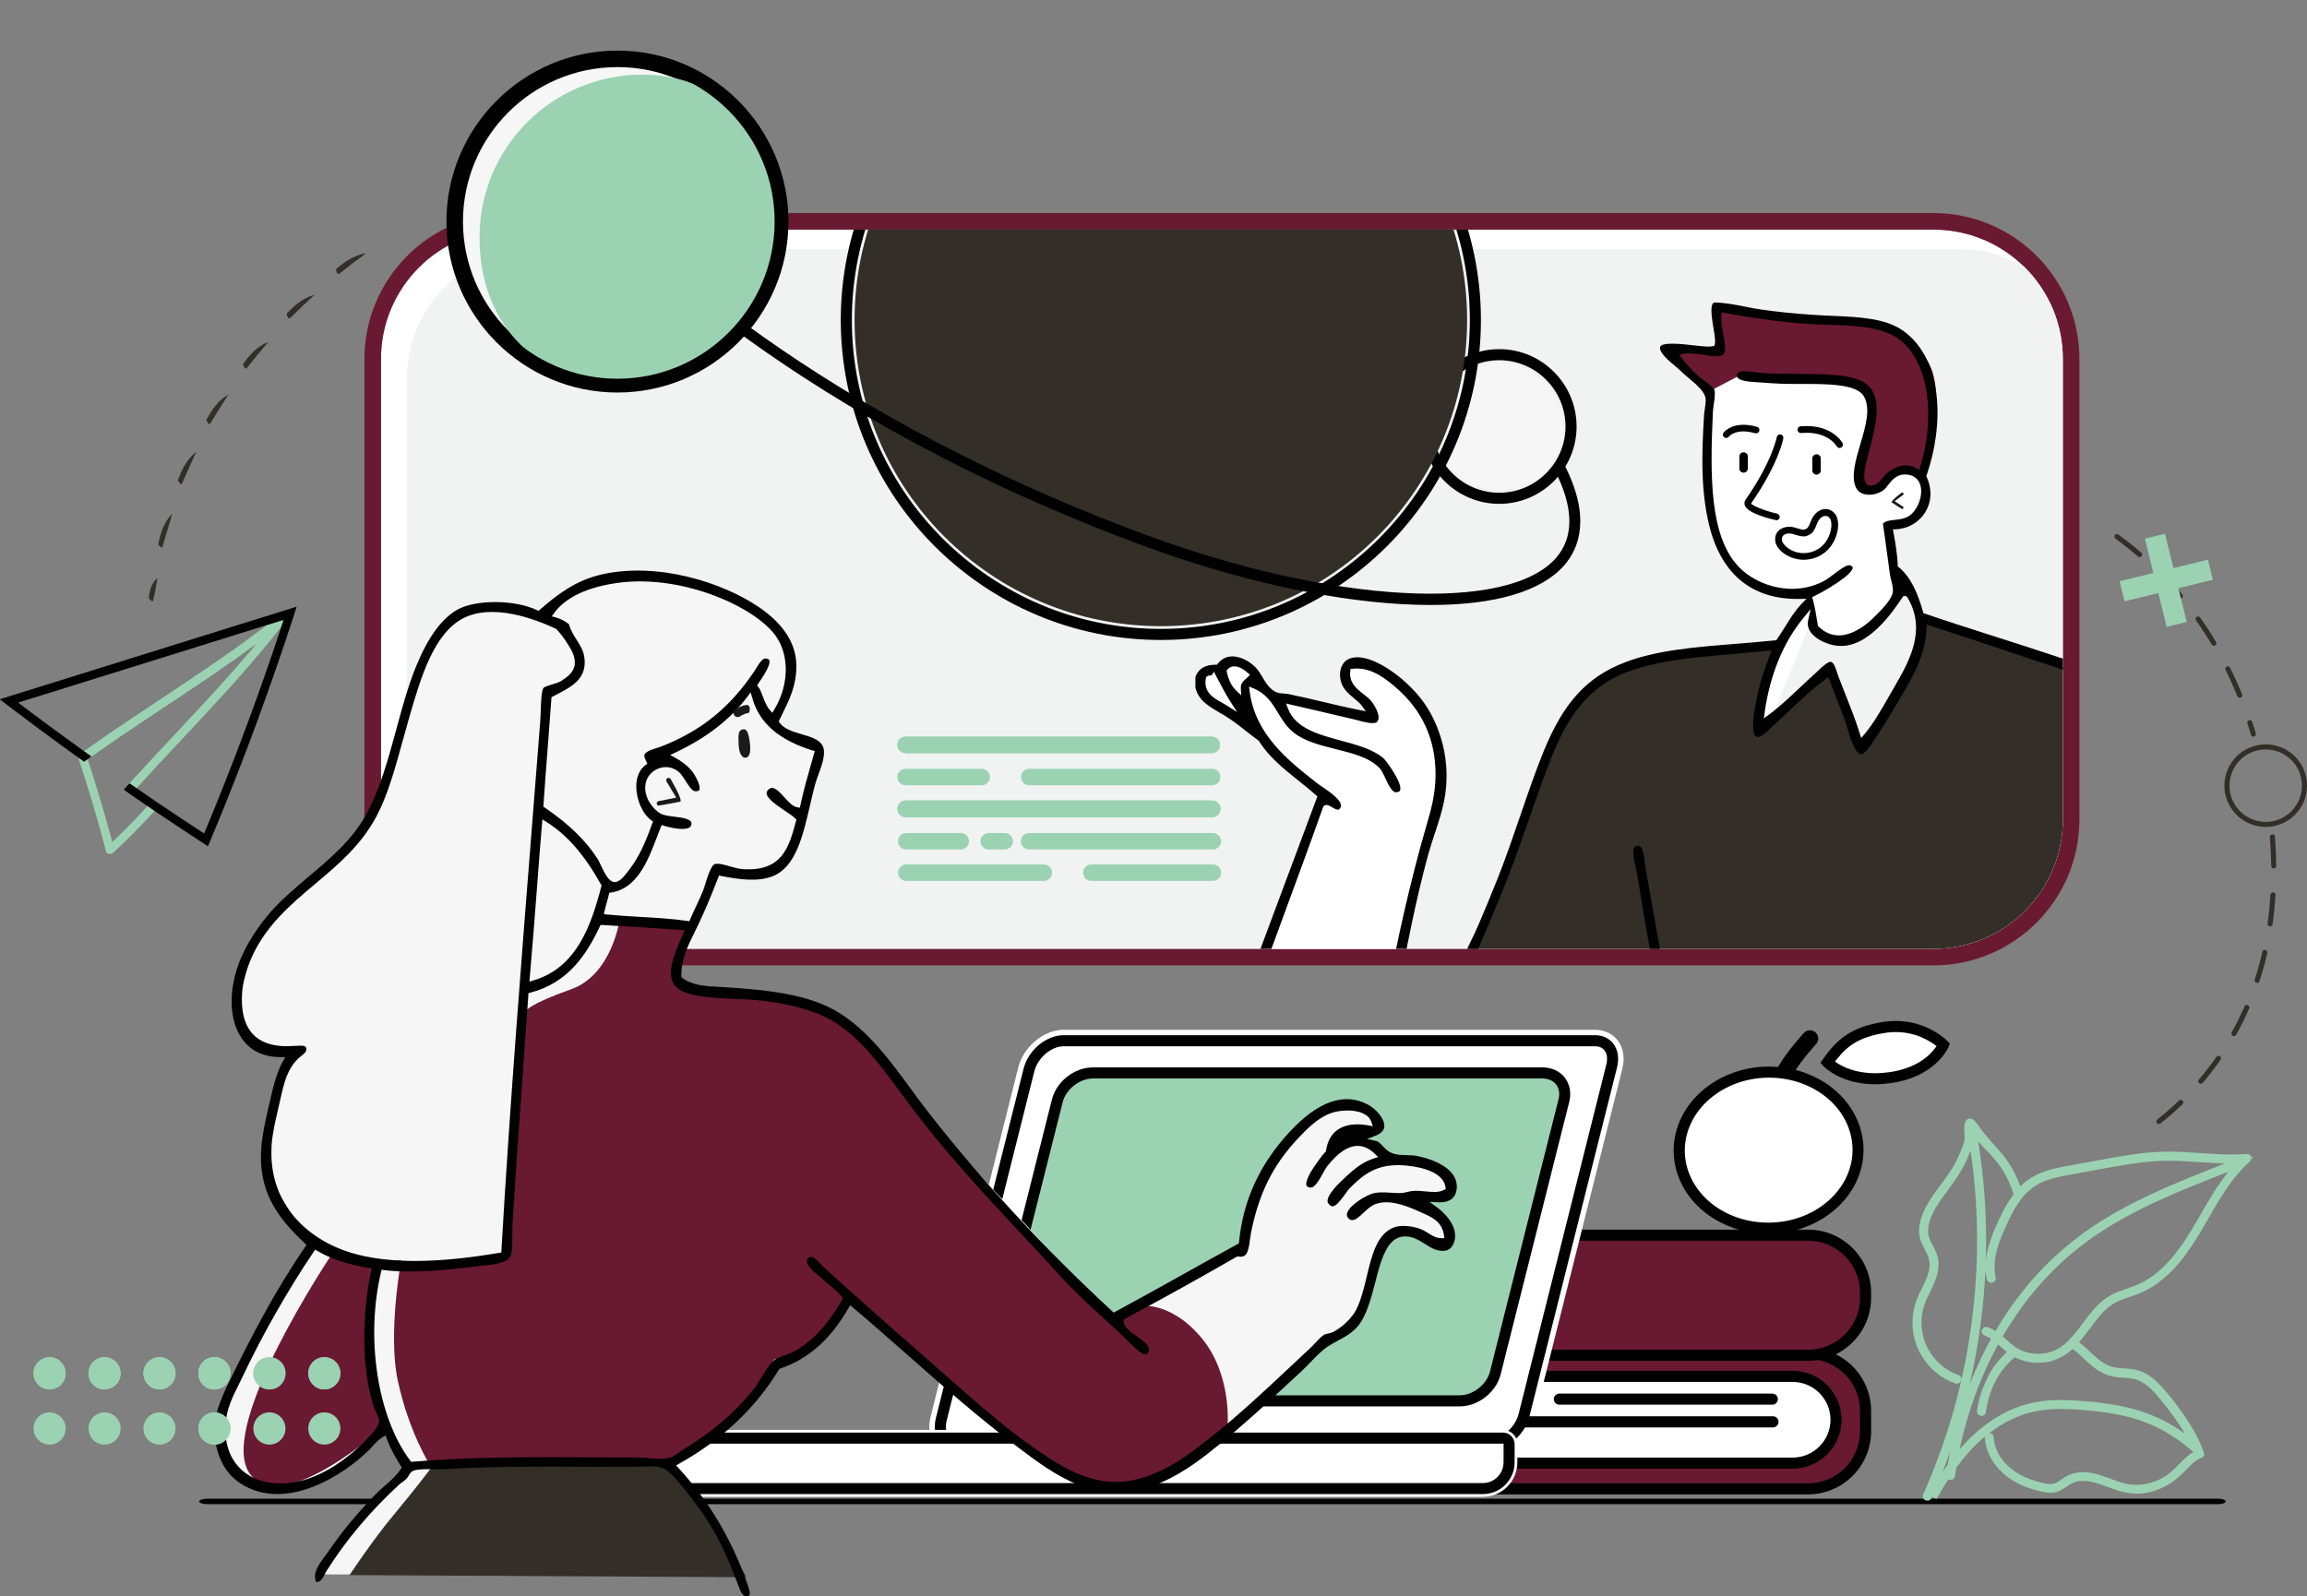<?xml version="1.0" encoding="UTF-8"?><svg id="Layer_2" xmlns="http://www.w3.org/2000/svg" xmlns:xlink="http://www.w3.org/1999/xlink" viewBox="0 0 422.51 292.44"><rect x="0" y="0" width="422.51" height="292.44" fill="#808080" stroke="none"/><defs><style>.cls-1,.cls-2,.cls-3,.cls-4,.cls-5,.cls-6,.cls-7{fill-rule:evenodd;}.cls-1,.cls-8{fill:#9bd3b2;}.cls-9,.cls-2{fill:#fff;}.cls-10,.cls-6{fill:#6a1933;}.cls-3{fill:#f1f2f2;}.cls-11{clip-path:url(#clippath-1);}.cls-4,.cls-12{fill:#010101;}.cls-5{fill:#f6f6f6;}.cls-13{clip-path:url(#clippath);}.cls-14{clip-rule:evenodd;fill:none;}.cls-15{fill:#1a1a1a;}.cls-16,.cls-7{fill:#332e27;}</style><clipPath id="clippath"><path class="cls-14" d="m93.48,42.06h260.61c13.09,0,23.71,10.62,23.71,23.71v84.34c0,13.09-10.61,23.71-23.71,23.71H93.48c-13.09,0-23.71-10.62-23.71-23.71v-84.34c0-13.09,10.61-23.71,23.71-23.71Z"/></clipPath><clipPath id="clippath-1"><path class="cls-14" d="m113.08,10.77c16.46,0,29.81,13.35,29.81,29.81s-13.35,29.81-29.81,29.81-29.81-13.35-29.81-29.81,13.35-29.81,29.81-29.81Z"/></clipPath></defs><g id="Colored"><g id="Team_Mission"><path class="cls-6" d="m263.81,247.94h67.32c5.82,0,10.54,4.72,10.54,10.54v3.74c0,5.82-4.72,10.54-10.54,10.54h-67.32c-5.82,0-10.54-4.72-10.54-10.54v-3.74c0-5.82,4.72-10.54,10.54-10.54Z"/><path class="cls-10" d="m331.13,273.25h-67.32c-6.08,0-11.04-4.95-11.04-11.04v-3.74c0-6.09,4.95-11.04,11.04-11.04h67.32c6.09,0,11.04,4.95,11.04,11.04v3.74c0,6.09-4.95,11.04-11.04,11.04Zm-67.32-24.82c-5.53,0-10.04,4.5-10.04,10.04v3.74c0,5.53,4.5,10.04,10.04,10.04h67.32c5.53,0,10.04-4.5,10.04-10.04v-3.74c0-5.54-4.5-10.04-10.04-10.04h-67.32Z"/><path class="cls-12" d="m331.13,246.92h-67.32c-6.37,0-11.55,5.18-11.55,11.55v3.74c0,6.37,5.18,11.55,11.55,11.55h67.32c6.37,0,11.55-5.18,11.55-11.55v-3.74c0-6.37-5.18-11.55-11.55-11.55Zm9.52,15.29c0,5.25-4.27,9.52-9.52,9.52h-67.32c-5.25,0-9.52-4.27-9.52-9.52v-3.74c0-5.25,4.27-9.52,9.52-9.52h67.32c5.25,0,9.52,4.27,9.52,9.52v3.74Z"/><path class="cls-2" d="m268.81,252.14h59.5c4.39,0,7.95,3.56,7.95,7.95s-3.56,7.95-7.95,7.95h-59.5c-4.39,0-7.95-3.56-7.95-7.95s3.56-7.95,7.95-7.95Z"/><path class="cls-9" d="m328.31,268.53h-59.5c-4.66,0-8.45-3.79-8.45-8.45s3.79-8.45,8.45-8.45h59.5c4.66,0,8.45,3.79,8.45,8.45s-3.79,8.45-8.45,8.45Zm-59.5-15.89c-4.11,0-7.45,3.34-7.45,7.45s3.34,7.45,7.45,7.45h59.5c4.11,0,7.45-3.34,7.45-7.45s-3.34-7.45-7.45-7.45h-59.5Z"/><path class="cls-12" d="m328.31,251.13h-59.5c-4.94,0-8.96,4.02-8.96,8.96s4.02,8.96,8.96,8.96h59.5c4.94,0,8.96-4.02,8.96-8.96s-4.02-8.96-8.96-8.96Zm0,15.89h-59.5c-3.82,0-6.93-3.11-6.93-6.93s3.11-6.93,6.93-6.93h59.5c3.82,0,6.93,3.11,6.93,6.93s-3.11,6.93-6.93,6.93Z"/><path class="cls-6" d="m281.97,226.27h49.15c5.82,0,10.54,4.72,10.54,10.54v.93c0,5.82-4.72,10.54-10.54,10.54h-49.15c-5.82,0-10.54-4.72-10.54-10.54v-.93c0-5.82,4.72-10.54,10.54-10.54Z"/><path class="cls-10" d="m331.13,248.77h-49.15c-6.09,0-11.04-4.95-11.04-11.04v-.93c0-6.09,4.95-11.04,11.04-11.04h49.15c6.09,0,11.04,4.95,11.04,11.04v.93c0,6.09-4.95,11.04-11.04,11.04Zm-49.15-22c-5.53,0-10.04,4.5-10.04,10.04v.93c0,5.53,4.5,10.04,10.04,10.04h49.15c5.53,0,10.04-4.5,10.04-10.04v-.93c0-5.53-4.5-10.04-10.04-10.04h-49.15Z"/><path class="cls-12" d="m331.13,225.26h-49.15c-6.37,0-11.55,5.18-11.55,11.55v.93c0,6.37,5.18,11.55,11.55,11.55h49.15c6.37,0,11.55-5.18,11.55-11.55v-.93c0-6.37-5.18-11.55-11.55-11.55Zm9.52,12.48c0,5.25-4.27,9.52-9.52,9.52h-49.15c-5.25,0-9.52-4.27-9.52-9.52v-.93c0-5.25,4.27-9.52,9.52-9.52h49.15c5.25,0,9.52,4.27,9.52,9.52v.93Z"/><path class="cls-2" d="m194.8,189.14h97.29c3.42,0,5.45,2.92,4.55,6.51l-16.06,64c-.9,3.6-4.41,6.51-7.82,6.51h-97.29c-3.42,0-5.45-2.92-4.55-6.51l16.06-64c.9-3.6,4.41-6.51,7.82-6.51Z"/><path class="cls-9" d="m272.75,266.67h-97.29c-1.71,0-3.19-.68-4.15-1.91-1.06-1.35-1.38-3.26-.88-5.22l16.06-64c.96-3.8,4.68-6.89,8.31-6.89h97.29c1.71,0,3.19.68,4.15,1.91,1.05,1.35,1.38,3.26.88,5.22l-16.06,64c-.96,3.8-4.68,6.89-8.31,6.89Zm-77.95-77.02c-3.2,0-6.49,2.75-7.34,6.14l-16.06,64c-.42,1.66-.16,3.25.7,4.36.77.99,1.96,1.53,3.36,1.53h97.29c3.2,0,6.49-2.75,7.34-6.14l16.06-64c.42-1.66.16-3.25-.7-4.36-.77-.99-1.96-1.53-3.36-1.53h-97.29Z"/><path class="cls-12" d="m272.75,265.67c3.2,0,6.49-2.75,7.34-6.14l16.06-64c.42-1.66.16-3.25-.7-4.36-.77-.99-1.96-1.53-3.36-1.53h-97.29c-3.2,0-6.49,2.75-7.34,6.14l-16.06,64c-.42,1.66-.16,3.25.7,4.36.77.99,1.96,1.53,3.36,1.53h97.29Zm-99.05-2.78c-.48-.61-.6-1.57-.33-2.62l16.06-64c.63-2.49,3.09-4.6,5.37-4.6h97.29c.97,0,1.5.41,1.76.75.48.61.6,1.57.33,2.62l-16.06,64c-.63,2.49-3.09,4.6-5.37,4.6h-97.29c-.98,0-1.5-.41-1.76-.75Z"/><path class="cls-2" d="m120.25,261.94h155.01c1.46,0,2.63,1.18,2.63,2.63v3.32c0,3.49-2.83,6.32-6.32,6.32H123.94c-3.49,0-6.32-2.83-6.32-6.32v-3.32c0-1.46,1.18-2.63,2.63-2.63Z"/><path class="cls-12" d="m275.26,262.44H120.25c-1.18,0-2.13.96-2.13,2.13v3.32c0,3.21,2.61,5.82,5.82,5.82h147.63c3.21,0,5.82-2.61,5.82-5.82v-3.32c0-1.18-.96-2.13-2.13-2.13Zm.1,5.46c0,2.09-1.7,3.79-3.79,3.79H123.94c-2.09,0-3.79-1.7-3.79-3.79v-3.43h155.22v3.43Z"/><path class="cls-1" d="m200.16,196.56h82.3c2.89,0,4.66,2.27,3.96,5.08l-12.56,49.91c-.71,2.81-3.62,5.08-6.51,5.08h-82.3c-2.89,0-4.66-2.27-3.95-5.08l12.56-49.91c.71-2.81,3.62-5.08,6.51-5.08Z"/><path class="cls-8" d="m267.34,257.13h-82.3c-1.56,0-2.88-.6-3.72-1.68-.84-1.08-1.1-2.51-.72-4.02l12.56-49.91c.76-3.01,3.9-5.46,7-5.46h82.3c1.55,0,2.88.6,3.72,1.68.85,1.08,1.1,2.51.72,4.02l-12.56,49.91c-.76,3.01-3.9,5.46-7,5.46Zm-67.18-60.07c-2.67,0-5.38,2.11-6.03,4.7l-12.56,49.91c-.3,1.21-.11,2.33.54,3.16.65.83,1.69,1.29,2.93,1.29h82.3c2.67,0,5.38-2.11,6.03-4.7l12.56-49.91c.3-1.21.11-2.33-.54-3.16-.65-.83-1.69-1.29-2.93-1.29h-82.3Z"/><path class="cls-12" d="m282.46,195.54h-82.3c-3.38,0-6.67,2.57-7.5,5.85l-12.56,49.91c-.41,1.64-.12,3.27.81,4.46.93,1.19,2.43,1.88,4.12,1.88h82.3c3.38,0,6.67-2.57,7.5-5.85l12.56-49.91c.42-1.64.12-3.27-.81-4.47-.93-1.19-2.43-1.88-4.13-1.88Zm2.97,5.85l-12.56,49.91c-.59,2.34-3.12,4.31-5.53,4.31h-82.3c-1.08,0-1.98-.39-2.52-1.1-.55-.71-.71-1.67-.45-2.72l12.56-49.91c.59-2.34,3.12-4.31,5.53-4.31h82.3c1.08,0,1.97.39,2.53,1.1.55.71.71,1.67.45,2.72Z"/><path class="cls-2" d="m334.69,194.61c2.12-2.94,4.27-5.46,10.36-6.4,6.74-1.04,10.87,3.2,10.87,3.2,0,0-2.07,4.94-9.85,6.01-7.78,1.08-11.38-2.81-11.38-2.81Z"/><path class="cls-9" d="m343.4,198.12c-6.06,0-8.94-3.02-9.08-3.17l-.28-.3.24-.33c2.19-3.05,4.51-5.65,10.69-6.6,6.92-1.06,11.13,3.16,11.31,3.34l.23.24-.13.31c-.09.21-2.27,5.21-10.24,6.31-.98.14-1.89.2-2.75.2Zm-8.04-3.57c.99.84,4.46,3.24,10.65,2.39,6.35-.88,8.71-4.34,9.3-5.4-.98-.85-4.7-3.66-10.18-2.82-5.57.86-7.72,3.04-9.77,5.83Z"/><path class="cls-12" d="m333.87,194.02l-.48.67.56.61c.12.14,3.17,3.33,9.47,3.33.9,0,1.84-.07,2.79-.2,8.25-1.14,10.55-6.4,10.65-6.63l.26-.62-.47-.48c-.18-.19-4.58-4.59-11.75-3.49-6.38.98-8.77,3.66-11.03,6.81Zm11.34-4.8c4.39-.68,7.55,1.04,9.05,2.12l.41.3-.3.41c-1,1.34-3.43,3.69-8.42,4.38-.9.12-1.74.18-2.52.18-3.49,0-5.76-1.09-6.91-1.83l-.46-.3.34-.43c1.92-2.43,4.06-4.09,8.82-4.82Z"/><path class="cls-2" d="m93.48,42.06h260.61c13.09,0,23.71,10.62,23.71,23.71v84.34c0,13.09-10.61,23.71-23.71,23.71H93.48c-13.09,0-23.71-10.62-23.71-23.71v-84.34c0-13.09,10.61-23.71,23.71-23.71Z"/><path class="cls-10" d="m354.09,42.06c13.09,0,23.71,10.62,23.71,23.71v84.34c0,13.09-10.61,23.71-23.71,23.71H93.48c-13.09,0-23.71-10.62-23.71-23.71v-84.34c0-13.09,10.61-23.71,23.71-23.71h260.61Zm0-3.03H93.48c-14.74,0-26.74,11.99-26.74,26.74v84.34c0,14.74,11.99,26.74,26.74,26.74h260.61c14.74,0,26.74-11.99,26.74-26.74v-84.34c0-14.74-11.99-26.74-26.74-26.74h0Z"/><path class="cls-12" d="m324.33,204.95c-.11,0-.22-.01-.33-.04-.82-.18-1.33-.99-1.15-1.81.04-.2,1.12-4.95,3-8.01,1.83-2.98,4.43-5.75,4.53-5.87.57-.61,1.53-.64,2.14-.07.61.57.64,1.53.07,2.14-.02.03-2.49,2.67-4.16,5.39-1.62,2.64-2.62,7.04-2.63,7.08-.16.71-.78,1.19-1.48,1.19Z"/><path class="cls-2" d="m323.99,196.4c9.04,0,16.34,6.4,16.29,14.29-.05,7.89-7.41,14.29-16.46,14.29s-16.34-6.4-16.29-14.29c.05-7.89,7.41-14.29,16.46-14.29Z"/><path class="cls-9" d="m323.83,225.49c-4.86,0-9.48-1.84-12.67-5.05-2.68-2.7-4.15-6.16-4.12-9.75.05-8.16,7.65-14.79,16.96-14.79,4.86,0,9.48,1.84,12.67,5.05,2.68,2.7,4.15,6.16,4.12,9.75-.05,8.16-7.65,14.79-16.96,14.79Zm.16-28.59c-8.75,0-15.91,6.19-15.96,13.8-.02,3.32,1.34,6.53,3.83,9.04,3,3.02,7.36,4.75,11.96,4.75,8.75,0,15.91-6.19,15.96-13.8.02-3.32-1.34-6.53-3.83-9.04-3-3.02-7.36-4.75-11.96-4.75Z"/><path class="cls-12" d="m323.99,195.39c-9.58,0-17.42,6.87-17.47,15.3-.02,3.73,1.5,7.32,4.27,10.12,3.28,3.3,8.03,5.2,13.03,5.2,9.58,0,17.42-6.86,17.47-15.3.02-3.73-1.5-7.32-4.28-10.12-3.28-3.3-8.03-5.2-13.03-5.2Zm-.16,28.59c-4.46,0-8.69-1.68-11.59-4.6-2.39-2.41-3.7-5.49-3.68-8.67.04-7.33,6.97-13.29,15.44-13.29,4.46,0,8.69,1.68,11.59,4.6,2.4,2.41,3.7,5.49,3.69,8.68-.04,7.33-6.97,13.28-15.44,13.28Z"/><rect class="cls-9" x="278.92" y="259.97" width="45.8" height="1"/><path class="cls-12" d="m324.72,259.46h-45.8c-.56,0-1.01.46-1.01,1.01s.46,1.02,1.01,1.02h45.8c.56,0,1.01-.46,1.01-1.02s-.46-1.01-1.01-1.01Z"/><rect class="cls-9" x="285.57" y="255.81" width="39.01" height="1"/><path class="cls-12" d="m324.59,255.3h-39.01c-.56,0-1.01.46-1.01,1.01s.46,1.02,1.01,1.02h39.01c.56,0,1.01-.46,1.01-1.02s-.46-1.01-1.01-1.01Z"/><path class="cls-12" d="m406.13,275.55H37.99c-.84,0-1.51-.22-1.51-.5s.68-.5,1.51-.5h368.14c.84,0,1.51.22,1.51.5s-.68.5-1.51.5Z"/><g class="cls-13"><path class="cls-3" d="m98.22,45.64h260.61c13.09,0,23.71,10.62,23.71,23.71v84.34c0,13.09-10.61,23.71-23.71,23.71H98.22c-13.09,0-23.71-10.62-23.71-23.71v-84.34c0-13.09,10.61-23.71,23.71-23.71Z"/><path class="cls-2" d="m232.1,173.81l9.47-27.63s-3.15-3.56-5.63-5.76c-2.48-2.19-4.48-4.09-4.48-4.09l-8.44-6.52s-4.01-2.89-3.2-5.24c.82-2.36,2.56-1.28,2.56-1.28,0,0,2.09-4.04,4.6-2.56,2.51,1.48,3.58,3.45,3.58,3.45l3.47,4.07c.21-.04,16.95,3.86,17.12,2.97.17-.91-7.11-5.36-4.22-10.23,2.07-3.48,14.18,9.25,14.97,11.26.78,2,2.74,6.57,1.66,12.41-1.07,5.84-6.52,29.17-6.52,29.17h13.43l42.85-45.54,5.24-1.54,12.15-16.37v-1.79s-9.56,1.49-14.07-4.86c-4.51-6.36-3.71-34.41-3.71-34.41l15.22-4.73,19.44,5.37,3.97,15.86,1.41,4.22s1.02,1.97-1.15,3.71c-2.17,1.74-5.88,2.81-5.88,2.81l2.56,9.98s-3.07,10.61-7.93,10.62c-4.87,0-8.95-3.2-8.95-3.2l-7.55,18.55-22.9,15.61-31.08,25.71h-37.99Z"/><path class="cls-6" d="m340.58,88.23c1.05,1.67,1.92,3.14,2.94,1.92,1.03-1.22,2.74-4.05,4.61-4.09,1.87-.05,2.94,1.28,2.94,1.28,0,0,6.81-15.06,1.41-22-5.4-6.94-13.45-5.65-19.44-6.4-5.99-.74-18.29-2.94-18.29-2.94l.26,7.29-9.98,1.28,7.68,7.29,5.88-3.07s7.25.97,13.3,1.02c6.05.05,10.38-.51,10.75,2.3.37,2.81-3.1,14.45-2.05,16.12Z"/><path class="cls-7" d="m268.43,174.32s9.79-19.46,13.94-33c4.16-13.54,12.95-20.31,19.44-21.11,6.5-.8,24.43-2.69,24.43-2.69,0,0-2.15,2.25-2.94,7.42-.79,5.17-2.61,10.21-1.02,8.95,1.59-1.26,13.43-11.26,13.43-11.26,0,0,4.05,12.66,5.24,13.18,1.2.52,6.24-7.54,7.8-11,1.57-3.46,3.45-11.64,3.45-11.64l27.12,9.59.13,30.44s-2.8,13.23-10.62,17.14c-7.82,3.91-14.97,4.86-14.97,4.86l-85.45-.9Z"/><path class="cls-4" d="m321.78,135.01c.79.12,2.02-1.13,2.68-1.79.18-.18.34-.34.47-.46,1.02-.91,2.01-1.85,3-2.78,2.2-2.07,4.28-4.03,6.4-5.55l.53-.38.23.62c.43,1.16.86,2.28,1.31,3.42.47,1.21.96,2.45,1.46,3.82.12.33.26.8.42,1.33.47,1.59,1.46,4.9,2.55,4.93,0,0,0,0,.01,0,.83,0,2.37-2.5,2.96-3.45.17-.28.31-.51.43-.68,1.05-1.58,1.89-2.98,2.69-4.34l.98-1.65c2.4-4.02,4.67-7.81,4.94-12.98l.03-.65.62.2c4.31,1.37,8.82,2.89,13.19,4.36,4.74,1.6,9.65,3.25,14.33,4.73l.34.11c.93.3,2.66.87,3.01.15.1-.2.1-.38.02-.56-.51-1.12-3.77-1.99-5.52-2.46-.54-.15-1.01-.27-1.32-.38-3.92-1.32-8.02-2.63-12-3.9-4.61-1.48-8.96-2.87-13.03-4.26l-.25-.08-.07-.25c-.84-2.92-2.02-6.17-4.45-8.18l-.17-.14v-.22c-.11-2.02-.4-3.86-.79-5.99l-.11-.56.57-.03c2.22-.1,4.23-1.27,5.36-3.13,1.17-1.91,1.26-4.26.27-6.43l-.08-.18.07-.19c3.13-9.01,3.13-21.12-4.3-26.43-3.24-2.31-7.98-2.52-12.99-2.74-1.24-.05-2.49-.11-3.74-.2-3.46-.24-6.36-.54-9.12-.93-1.01-.14-2.07-.35-3.09-.55-1.85-.37-3.77-.74-5.54-.76h0c-.21,0-.3.07-.36.14-.56.65-.16,3.04.1,4.62.24,1.46.38,2.38.22,2.91l-.08.29-.29.06c-.69.14-1.93,0-3.5-.18-2.06-.23-5.89-.67-6.13.33-.24.99,1.69,2.59,2.83,3.54.4.34.76.63.98.86.39.39.89.82,1.43,1.27,1.39,1.18,2.82,2.4,3.06,3.59.12.59,0,1.29-.11,2.03-.06.38-.12.77-.14,1.13-.44,7.17-.7,14.73,1.3,21.56,1.66,5.65,5.84,12.36,16.24,12.15l1.22-.02-.85.87c-1.19,1.22-2.15,2.75-3.07,4.24-.47.76-.96,1.54-1.49,2.29l-.13.19-.23.02c-2.54.26-5,.46-7.38.65-7.67.62-14.29,1.16-20.15,3.4-6.91,2.64-11.22,7.37-14.86,16.32-1.52,3.72-2.91,7.81-4.27,11.77-1.32,3.85-2.68,7.83-4.16,11.54-2.73,6.81-5,12.09-7.12,16.62-.06.13-.18.34-.32.59-.47.83-1.57,2.79-1.19,3.53.03.06.13.25.59.31.86.09,1.66-1.74,2.23-3.09.14-.34.28-.67.42-.97,1.96-4.25,4.15-9.41,6.71-15.78,1.64-4.08,3.1-8.29,4.52-12.36,1.12-3.23,2.29-6.56,3.51-9.76,2.63-6.87,6.12-13.65,13.84-16.75,5.65-2.27,11.95-2.82,19.26-3.46,2.24-.2,4.55-.4,6.95-.66l.81-.09-.42,1.12c-.82,2.19-1.66,4.45-2.21,7.2l-.09.42c-.29,1.4-1.18,5.67-.33,6.9.11.15.23.23.39.25Zm-3.33-31.16c-5.34-5.55-5.29-16.55-4.75-28.29.02-.46.09-.98.17-1.53.14-.97.29-2.07.11-2.64-.11-.35-1.43-1.34-2.06-1.81-.47-.35-.87-.65-1.1-.88-1.08-1.03-1.93-1.91-2.82-3.09l-.48-.63.77-.16c1.06-.22,2.37-.02,3.64.18,1.61.25,3.27.52,3.83-.25.39-.53.1-2.09-.15-3.46-.23-1.25-.47-2.55-.34-3.55l.07-.52.52.1c6.55,1.2,12.19,1.91,16.79,2.1.73.03,1.46.05,2.19.08,5.16.16,10.5.33,13.66,3.21,5.31,4.85,5.61,15.13,3.17,22.78l-.19.6-.54-.32c-1.91-1.14-4.08-.23-5.47,1-.23.2-.44.47-.67.76-.6.75-1.42,1.78-2.73,1.31l-.17-.06-.09-.15c-.64-1.05-.36-2.31-.14-3.32l.07-.34c.16-.79.4-1.68.65-2.62,1.17-4.45,2.63-9.98-.95-12.26-2.44-1.55-7.53-1.58-12.46-1.6-2.24-.01-4.36-.02-6.28-.17-.38-.03-.79-.08-1.22-.14-1.18-.15-2.65-.34-3.17.1-.08.07-.19.19-.21.48-.05,1.06,2.27,1.19,3.8,1.27.27.01.52.03.74.05,2.56.2,4.06.26,6.41.26h.89c4.47-.01,10.04-.03,11.39,2.22,1.32,2.2.35,5.52-.6,8.73-.88,2.97-1.78,6.05-.83,8.03.38.78,1.06,1.1,1.57,1.22,1.1.27,2.5-.03,3.48-.75.27-.2.54-.54.82-.91.67-.86,1.51-1.93,3.02-1.96.02,0,.05,0,.07,0,1.51,0,2.56.77,2.88,2.13.48,2.02-.73,4.82-2.46,5.67-.72.35-1.52.44-2.29.52-.92.1-1.73.19-2.15.72.26,1.62.47,3.29.71,5.04.18,1.4.37,2.82.58,4.25.05.37.15.76.25,1.14.18.74.35,1.43.28,2.02-.16,1.32-1.78,3.05-3.5,4.71l-.2.19c-.93.91-3.46,3.09-6.2,3.09-1.24,0-2.52-.44-3.72-1.64l-.11-.11-.1-.65c-.23-1.43-.46-2.9-.83-4.19l-.12-.4.37-.19c1.95-.97,3.83-2.12,5.32-3.24,1.36-1.03,1.79-1.73,1.74-2.03-.03-.19-.35-.33-.54-.39-.55-.19-2.21,1.08-3.1,1.76-.54.41-1.01.77-1.37.97-5.7,3.2-12.44,1.12-15.88-2.46Zm4.74,26.58c1.01-6.92,3.39-12.71,7.09-17.23l1.32-1.62-.45,2.04c-.17.78-.01,1.52.47,2.2,1.01,1.42,3.18,2.28,4.76,2.47,5.69.69,10.3-6.26,12.04-8.87l.11-.17.42-.09.27.14c.14.11.2.25.23.35,3.42,5.96.11,11.67-2.55,16.27l-.95,1.65c-1.48,2.58-2.87,5.02-4.5,6.94l-.59.69-.27-.87c-.75-2.4-1.64-4.65-2.58-7.03-.45-1.12-.9-2.27-1.36-3.48-.07-.19-.15-.42-.22-.66-.27-.84-.6-1.88-1.19-1.92,0,0-.01,0-.02,0-.55,0-1.86,1.25-2.36,1.73-.16.15-.3.29-.41.39-.94.84-1.9,1.74-2.85,2.64-1.86,1.76-3.79,3.57-5.61,4.9l-.96.7.17-1.17Z"/><path class="cls-4" d="m255.89,182.82c1.76-9.45,3.4-17.95,5.67-26.25.38-1.37.82-2.71,1.25-4.01.65-1.96,1.26-3.81,1.64-5.71,1.88-9.34-2.29-16.18-3.61-18.05-1.38-1.96-3.46-4.04-5.55-5.55-3.17-2.29-5.96-3.24-7.87-2.69-.69.2-1.24.65-1.59,1.29-.48.88-.54,2.06-.18,3.22.38,1.24,1.45,2.12,2.4,2.91.53.44,1.03.86,1.35,1.29l.74,1.03-1.25-.25c-2.38-.47-4.53-.98-6.61-1.48-1.98-.47-4.04-.96-6.3-1.42-.26-.05-.54-.07-.82-.09-.42-.03-.85-.07-1.21-.18-1.32-.44-2.11-1.77-2.81-2.94-.29-.49-.57-.95-.85-1.3-.94-1.15-2.77-2.39-4.58-2.39h-.03c-1.06,0-1.96.45-2.65,1.33l-.15.19h-.24c-1.94,0-3.15.73-3.71,2.22v1.96c.52,2.32,2.42,3.42,4.42,4.59.6.35,1.22.71,1.81,1.11,1.08.73,2.04,1.48,2.96,2.21.79.62,1.53,1.21,2.31,1.75l.14.15c1.84,2.93,4.57,5.11,7.21,7.22,1.08.86,2.19,1.75,3.24,2.68l.25.23-.12.32c-2.66,7.11-5.37,14.38-8.09,21.68-2.08,5.59-4.18,11.2-6.26,16.78l-.16.4c-.33.83-1.21,3.02-.74,3.8.06.1.17.23.49.27,1.03.13,1.71-2.04,2.11-3.34.1-.31.18-.59.26-.81,1.83-5.04,3.7-10.12,5.57-15.2,2.66-7.22,5.41-14.68,7.99-21.94l.04-.12.09-.08c.44-.4,1-.07,1.49.22.38.23.9.53,1.2.44.13-.04.25-.17.37-.39.57-1.14-2.09-2.94-3.38-3.8-.35-.23-.64-.43-.83-.58-5.35-4.19-11.42-8.93-12.44-16.92l-.11-.85.79.32c2.39.97,3.48,2.77,4.53,4.51.76,1.26,1.54,2.56,2.84,3.59,2.04,1.62,4.94,2.35,7.75,3.05,3.14.78,6.11,1.53,7.97,3.44.42.43.76,1.17,1.12,1.96.52,1.13,1.2,2.53,1.92,2.5.63-.03.72-.27.75-.36.49-1.32-2.55-5.42-3.04-5.87-1.92-1.65-4.91-2.46-7.8-3.24-4.11-1.11-8.36-2.25-9.72-5.92l-.32-.87.9.21c3.42.78,7.79,1.8,11.86,2.77.18.04.4.1.62.16.97.26,2.76.73,3.25.24.91-.91-.42-2.97-.84-3.58-.4-.57-1-1.04-1.63-1.53-1.25-.98-2.67-2.09-2.41-4.21l.05-.39.39-.04c3.2-.35,5.75,1.57,7.89,3.41,4.83,4.14,7.29,9.5,7.29,15.92,0,3.68-.84,6.57-1.73,9.62-2.72,9.31-5.47,21.3-7.36,32.08-.19,1.09-.44,2.52-.04,3.02.07.08.19.19.5.21.98.07,1.27-1.93,1.47-3.24.04-.25.08-.49.12-.7Zm-31.25-53.61c-.27-.17-.57-.33-.87-.5-1.53-.84-3.43-1.9-2.91-4.5l.04-.2.17-.11c.21-.14.46-.17.67-.18.05,0,.12,0,.17-.02l.41-.64.83,1.58c.68,1.3,1.39,2.65,2.18,3.88l1.23,1.92-1.92-1.23Zm3.91-5.2c-.12.12-.25.23-.37.34-.54.48-.98.87-.93,1.78l.07,1.25-.91-.86c-.83-.78-1.39-1.9-1.73-3.42l-.05-.24.15-.19c.29-.36.69-.56,1.13-.6,1.07-.09,2.18.81,2.62,1.2l.4.36-.38.37Z"/><path class="cls-4" d="m306.84,193.59c.7-1.01-.13-5-.58-7.14-.13-.62-.25-1.17-.32-1.61-1.55-8.85-2.97-16.88-4.48-25.28-.08-.47-.15-.97-.21-1.46-.16-1.26-.34-2.68-.88-3.06-.07-.05-.17-.1-.34-.1-.06,0-.14,0-.22.02-.31.06-.43.21-.5.31-.4.62-.08,2.08.21,3.37.11.49.22.97.29,1.41,1.62,9.92,3.42,19.98,5.27,30.28.06.35.11.7.16,1.04.13.96.27,1.95.69,2.27.06.04.24.17.68.1.07-.01.14-.04.22-.16Z"/><path d="m330.34,102.55c-2.67,0-4.95-1.77-5.2-3.35-.11-.72.05-1.35.47-1.85.68-.79,2.01-1.07,3.26-.66.73.24,1.19.35,1.45.35.14,0,.21-.03.39-.12.32-.15.46-.22.99-1.57.49-1.25,1.54-2.1,2.62-2.1.64,0,1.22.28,1.69.81.6.68.79,1.91.5,3.29-.42,2.05-1.71,3.75-3.44,4.57-.88.41-1.8.63-2.74.63Zm-2.66-4.83c-.49,0-.9.16-1.14.43-.18.22-.25.5-.19.86.13.82,1.74,2.32,3.98,2.32.75,0,1.5-.17,2.21-.51,1.39-.66,2.42-2.04,2.76-3.71.23-1.1.05-1.93-.22-2.22-.71-.81-1.8-.23-2.25.92-.61,1.57-.91,1.9-1.61,2.23-.55.26-.99.4-2.75-.18-.27-.09-.54-.13-.81-.13Z"/><path d="m325.34,95.31c-1.66-.37-5.25-1.33-5.78-2.7-.14-.36-.09-.75.14-1.08,4.83-6.93,5.7-11.41,5.7-11.45.06-.33.36-.55.71-.49.33.06.55.38.49.71-.03.19-.9,4.75-5.9,11.93.17.4,2.44,1.33,4.77,1.87.33.08.54.4.46.74-.07.28-.32.48-.6.48Z"/><path d="m316.14,80.24c-.13,0-.26-.04-.37-.13-.27-.2-.32-.58-.12-.85.07-.09,1.79-2.3,6.13-1.07.33.09.52.43.42.76-.09.32-.43.5-.76.42-3.49-1.01-4.77.56-4.82.63-.12.15-.3.23-.49.23Z"/><path d="m336.91,82.07c-.22,0-.42-.12-.54-.32-.07-.11-1.69-2.86-6.5-2.42-.36,0-.64-.22-.67-.56-.03-.34.22-.64.56-.67,5.64-.51,7.59,2.91,7.68,3.05.16.3.06.67-.24.84-.09.05-.2.08-.3.08Z"/><path d="m332.67,86.95c.45,0,.79-.34.79-.76v-2.21c0-.42-.34-.76-.76-.76-.45,0-.79.34-.79.76v2.21c0,.42.34.76.76.76Z"/><path d="m319.31,86.59c.45,0,.79-.34.79-.76v-2.21c0-.42-.34-.76-.76-.76-.45,0-.79.34-.79.76v2.21c0,.42.34.76.76.76Z"/><path class="cls-5" d="m274.57,66.48c6.43,0,11.64,5.21,11.64,11.64s-5.21,11.64-11.64,11.64-11.64-5.21-11.64-11.64,5.21-11.64,11.64-11.64Z"/><path class="cls-12" d="m274.57,63.96c-7.81,0-14.17,6.36-14.17,14.17s6.36,14.17,14.17,14.17,14.17-6.36,14.17-14.17-6.36-14.17-14.17-14.17Zm0,26.31c-6.69,0-12.14-5.45-12.14-12.14s5.45-12.14,12.14-12.14,12.14,5.45,12.14,12.14-5.45,12.14-12.14,12.14Z"/><path class="cls-7" d="m212.6,2.53c30.98,0,56.09,25.11,56.09,56.09s-25.11,56.09-56.09,56.09-56.09-25.11-56.09-56.09S181.62,2.53,212.6,2.53Z"/><path class="cls-12" d="m212.6,0c-32.32,0-58.62,26.3-58.62,58.62s26.3,58.62,58.62,58.62,58.62-26.3,58.62-58.62S244.92,0,212.6,0Zm0,115.21c-31.21,0-56.59-25.39-56.59-56.59S181.39,2.03,212.6,2.03s56.59,25.39,56.59,56.59-25.39,56.59-56.59,56.59Z"/><path class="cls-12" d="m209.62,100.06c16.43,6.05,33.14,9.82,47.04,10.61,1.82.1,3.62.16,5.34.16,11.8,0,20.25-2.49,24.43-7.21,2.75-3.11,5.01-8.83.1-18.42-.12-.24-.33-.42-.59-.5-.26-.08-.53-.06-.77.06-.24.12-.42.33-.5.59s-.06.53.06.77c3.52,6.88,3.58,12.31.19,16.15-8.89,10.03-40.96,8.26-74.58-4.11-66.56-24.5-97.44-58.9-98.72-60.35-.2-.23-.48-.34-.76-.34h0c.51.88.51.9.51,1.01v.23l-.92.82c3.72,4.07,35.1,36.94,99.21,60.54Z"/></g><path class="cls-5" d="m113.08,10.77c16.46,0,29.81,13.35,29.81,29.81s-13.35,29.81-29.81,29.81-29.81-13.35-29.81-29.81,13.35-29.81,29.81-29.81Z"/><path class="cls-12" d="m113.08,71.91c-17.27,0-31.32-14.05-31.32-31.32s14.05-31.32,31.32-31.32,31.32,14.05,31.32,31.32-14.05,31.32-31.32,31.32Zm0-59.62c-15.6,0-28.29,12.69-28.29,28.29s12.69,28.29,28.29,28.29,28.29-12.69,28.29-28.29-12.69-28.29-28.29-28.29Z"/><g class="cls-11"><path class="cls-1" d="m117.62,13.66c16.46,0,25.81,13.94,25.07,26.48-.27,4.55,2.49,12.01.2,16.59-4.48,8.92-16.69,13.86-27.57,13.86-16.46,0-27.5-10.66-27.5-27.12s13.34-29.8,29.8-29.8Z"/></g><path class="cls-12" d="m113.08,9.76c-17,0-30.82,13.83-30.82,30.82s13.83,30.82,30.82,30.82,30.82-13.83,30.82-30.82-13.83-30.82-30.82-30.82Zm0,59.62c-15.88,0-28.79-12.92-28.79-28.79s12.92-28.79,28.79-28.79,28.79,12.92,28.79,28.79-12.92,28.79-28.79,28.79Z"/><path class="cls-8" d="m221.92,137.97h-56.07c-.84,0-1.51-.68-1.51-1.51s.68-1.51,1.51-1.51h56.07c.84,0,1.51.68,1.51,1.51s-.68,1.51-1.51,1.51Z"/><path class="cls-8" d="m179.79,143.86h-13.94c-.84,0-1.51-.68-1.51-1.51s.68-1.51,1.51-1.51h13.94c.84,0,1.51.68,1.51,1.51s-.68,1.51-1.51,1.51Z"/><path class="cls-8" d="m222,149.69h-56.11c-.84,0-1.51-.68-1.51-1.51s.68-1.51,1.51-1.51h56.11c.84,0,1.51.68,1.51,1.51s-.68,1.51-1.51,1.51Z"/><path class="cls-8" d="m222.12,155.62h-33.64c-.84,0-1.51-.68-1.51-1.51s.68-1.51,1.51-1.51h33.64c.84,0,1.51.68,1.51,1.51s-.68,1.51-1.51,1.51Z"/><path class="cls-8" d="m222,149.68h-56.11c-.84,0-1.51-.68-1.51-1.51s.68-1.51,1.51-1.51h56.11c.84,0,1.51.68,1.51,1.51s-.68,1.51-1.51,1.51Z"/><path class="cls-8" d="m184.01,155.62h-2.94c-.84,0-1.51-.68-1.51-1.51s.68-1.51,1.51-1.51h2.94c.84,0,1.51.68,1.51,1.51s-.68,1.51-1.51,1.51Z"/><path class="cls-8" d="m222.13,161.38h-22.26c-.84,0-1.51-.68-1.51-1.51s.68-1.51,1.51-1.51h22.26c.84,0,1.51.68,1.51,1.51s-.68,1.51-1.51,1.51Z"/><path class="cls-8" d="m221.92,137.97h-56.07c-.84,0-1.51-.68-1.51-1.51s.68-1.51,1.51-1.51h56.07c.84,0,1.51.68,1.51,1.51s-.68,1.51-1.51,1.51Z"/><path class="cls-8" d="m222,143.86h-33.51c-.84,0-1.51-.68-1.51-1.51s.68-1.51,1.51-1.51h33.51c.84,0,1.51.68,1.51,1.51s-.68,1.51-1.51,1.51Z"/><path class="cls-8" d="m222,149.69h-56.11c-.84,0-1.51-.68-1.51-1.51s.68-1.51,1.51-1.51h56.11c.84,0,1.51.68,1.51,1.51s-.68,1.51-1.51,1.51Z"/><path class="cls-8" d="m175.95,155.62h-9.98c-.84,0-1.51-.68-1.51-1.51s.68-1.51,1.51-1.51h9.98c.84,0,1.51.68,1.51,1.51s-.68,1.51-1.51,1.51Z"/><path class="cls-8" d="m222,149.68h-56.11c-.84,0-1.51-.68-1.51-1.51s.68-1.51,1.51-1.51h56.11c.84,0,1.51.68,1.51,1.51s-.68,1.51-1.51,1.51Z"/><path class="cls-8" d="m191.17,161.38h-25.2c-.84,0-1.51-.68-1.51-1.51s.68-1.51,1.51-1.51h25.2c.84,0,1.51.68,1.51,1.51s-.68,1.51-1.51,1.51Z"/><path class="cls-5" d="m58.78,288.42h77.26s-3.59-6.39-6.27-10.87c-2.68-4.48-7.16-9.59-7.16-9.59,0,0,2.9-.97,7.68-5.37,4.77-4.4,11.13-11.9,11.13-11.9,0,0,5.88-1.95,8.83-5.12,2.95-3.16,5.37-7.55,5.37-7.55l30.06,25.71s9.88,11.84,22.13,8.19c12.25-3.66,34.92-26.22,34.92-26.22,0,0,4.72.28,6.65-6.27,1.93-6.55,3.43-15.2,7.55-14.71,4.12.49,8.31,4.84,8.57,2.81.26-2.02-1.13-4.34-2.94-5.24-1.81-.91-4.66-2.73-3.45-2.56,1.2.18,8.13.8,6.14-3.2-1.99-4-11.38-3.84-11.38-3.84,0,0,.18-1.64-1.92-2.81-2.1-1.18-2.43-1.79-2.43-1.79,0,0,4.71-.96,2.81-3.2-1.89-2.23-5.05-5.2-9.59-2.17-11.65,7.74-14.97,25.2-14.97,25.2l-24.05,13.56-33.26-35.94s-12.63-21.03-21.62-21.87c-3.85-.36-9.15-1.62-13.82-2.18-6.23-.75-11.4-1.03-11.13-3.71.47-4.69,7.8-18.55,7.8-18.55,0,0,7.42,1.89,10.49-.38,4.92-3.64,7.93-21.75,7.93-21.75,0,0-4.24-2.47-5.76-3.2-1.52-.72-2.56-1.28-2.56-1.28,0,0,6.65-12.57.9-17.14-5.75-4.57-23.26-13.22-31.98-9.85-8.71,3.37-11.51,7.55-11.51,7.55,0,0-12.24-5.16-17.53,1.02-5.29,6.18-11.24,32.05-15.86,38.12-4.62,6.07-24.75,21.6-22,31.85,2.75,10.25,9.21,8.44,9.21,8.44,0,0-8.12,15.59-2.56,24.94,5.56,9.35,6.27,9.85,6.27,9.85l-13.69,25.07s-6.18,11.68-.26,16.63c5.92,4.95,14.07,4.13,18.55,1.15,4.47-2.98,9.04-9.25,9.34-8.7.3.56,3.45,7.42,3.45,7.42,0,0-3.54,3.63-6.91,7.8-3.36,4.18-8.44,11.64-8.44,11.64Z"/><path class="cls-6" d="m60.57,230.09s-20.64,30.83-14.97,39.65c5.67,8.83,24.94-8.57,24.94-8.57,0,0-2.43-4.75-2.69-10.74-.26-6,1.15-19.06,1.15-19.06l4.48-.51s-2.48,13.4-.64,22c2.03,9.48,5.88,15.48,5.88,15.48h44.9s9.02-4.54,12.15-9.34c3.13-4.8,6.01-9.98,6.01-9.98,0,0,4.63.4,7.93-3.45,3.3-3.85,5.63-7.8,5.63-7.8,0,0,36.76,32.34,45.67,34.67,9.7,2.54,23.79-11,23.79-11,0,0,.99-9.72-4.99-16.63-5.98-6.9-11.64-5.5-11.64-5.5l-4.35,2.05s-30.26-29.45-37.1-39.78c-6.83-10.33-14.62-18.04-22.26-18.93-7.64-.89-21.3-1.49-20.98-4.99.32-3.5,2.69-7.55,2.69-7.55l-12.66-1.79s-1.35,10.24-8.95,12.92c-7.6,2.68-8.31,3.97-8.31,3.97l-3.07,44.9s-9.03,1.74-12.66,1.79c-3.63.05-19.95-1.79-19.95-1.79Z"/><path class="cls-7" d="m64.02,288.55l72.66.38s-2.73-5.15-6.27-10.74c-3.54-5.6-8.7-10.36-8.7-10.36l-42.6.9s-3.03,4.02-7.04,8.83c-4,4.81-8.06,11-8.06,11Z"/><path class="cls-4" d="m266.16,227.93c1.45-3.29-2.24-6.22-3-6.77l-1.34-.98,1.66.08c1.95.08,3.13-.79,3.3-2.45.44-4.34-5.95-5.79-7.24-6.04-.6-.12-1.26-.13-1.9-.15-.79-.02-1.61-.04-2.36-.25-.95-.27-1.56-.91-2.1-1.48-.41-.43-.77-.81-1.16-.88l-1.67-.34,1.58-.62c1.02-.4,1.56-.97,1.6-1.71.08-1.35-1.5-3.18-2.98-3.97-4.32-2.34-9.17-.64-14.41,5.03-5.46,5.91-8.47,12.5-9.22,20.12l-.03.26-.23.13c-3.25,1.78-6.63,3.66-9.61,5.33-3.96,2.21-8.44,4.71-12.78,7.05l-.31.17-.26-.24c-12.42-11.48-23.74-23.73-33.64-36.41-1.1-1.4-2.19-2.9-3.26-4.35-3.83-5.23-7.79-10.63-13.2-13.97-5.54-3.42-13.21-4.16-21.24-4.67-.3-.02-.61-.04-.92-.05-2.2-.11-4.69-.24-6.47-1.63l-.19-.15v-.24c-.02-3.05,1.23-5.56,2.44-8l.03-.07c.21-.42.41-.83.61-1.24,1.21-2.55,2.38-5.3,3.67-8.66l.15-.39.41.08c3.31.66,6.75,1.12,9.46.03,4.19-1.68,5.51-7.41,6.79-12.94.3-1.28.6-2.6.94-3.85.16-.57.38-1.19.62-1.84.57-1.57,1.21-3.34.96-4.65-.32-1.63-2.13-2.16-4.05-2.72-1.57-.46-3.19-.93-4.02-2.09l-.18-.24.13-.27c.18-.38.37-.75.55-1.12,1.27-2.57,2.58-5.22,2.56-8.8-.02-4.07-2.34-7.69-6.89-10.78-6.61-4.49-18.42-8.28-28.71-5.98-4.87,1.09-8.29,3.79-11.37,6.47l-.25.22-.3-.14c-4.09-1.96-11.36-1.97-14.68-.02-2.84,1.67-5.27,5.04-7.43,10.29-1.46,3.55-2.56,7.59-3.62,11.5-1.49,5.49-3.03,11.15-5.62,15.82-2.52,4.54-6.49,7.89-10.32,11.12-2.7,2.28-5.5,4.63-7.77,7.39-2.24,2.73-5.12,7-6.09,11.9-.88,4.46-.19,8.48,1.9,11.02,1.55,1.88,3.85,2.87,6.64,2.87h.91s-.42.75-.42.75c-1.22,2.16-1.83,4.84-2.48,7.69l-.23,1c-.68,2.94-1.52,6.58-1.3,10.13.42,6.77,4.19,10.9,8.01,14.55l.31.29-.24.35c-5.46,7.89-9.9,16.51-13.53,23.91-1.5,3.05-2.91,5.93-3.11,9.16v1.4c.51,4.25,2.11,7.18,4.9,8.94,8.35,5.27,19.01-1.78,23.48-6.25.22-.22.43-.45.64-.68.59-.65,1.13-1.25,1.84-1.64l.51-.28.2.55c.69,1.93,1.69,3.61,2.59,5.04l.17.27-.18.27c-.8,1.21-1.85,2.13-2.96,3.1-.64.56-1.26,1.11-1.83,1.71-3.46,3.6-6.16,6.89-8.51,10.34-.18.26-.39.55-.61.84-1.05,1.4-2.33,3.11-1.59,4.72h.01c.83,0,1.17-.65,1.54-1.4.12-.24.23-.45.34-.62,3.54-5.64,8.04-11,13.39-15.91.14-.12.31-.25.5-.38.26-.18.55-.39.78-.64.17-.19.29-.39.4-.58.2-.34.41-.7.84-.86.83-.32,2.22-.3,3.7-.28.74.01,1.49.02,2.12-.02,8.82-.52,17.12-.47,25.9-.43h.26c2.53.02,5.1.03,7.71.03.55,0,1.13-.02,1.71-.05h.07c.59-.03,1.17-.05,1.72-.05,1,0,1.73.08,2.31.25,1.4.41,3.32,2.87,4.59,4.49l.04.05c.19.24.35.45.49.63,3.73,4.62,6.19,9.13,8.77,16.08l.09.24c.34.93.78,2.2,1.61,2.07.35-.05.42-.17.45-.21.23-.38-.13-1.38-.37-2.04l-.08-.24c-2.85-8.06-6.95-14.94-12.54-21.03l-.43-.47.55-.31c7.85-4.39,13.99-10.17,18.25-17.21l.09-.15.17-.06c5.23-1.81,9.2-5.34,12.51-11.1l.3-.52.46.39c3.57,3.01,7.04,6.07,10.39,9.03,6.25,5.51,12.71,11.21,19.74,16.5l.14.11c3.61,2.72,7.02,5.28,11.2,6.94,11.12,4.4,20.42-3.17,25.97-7.69,4.4-3.58,8.34-7.23,12.52-11.1l2.21-2.05c.57-.52,1.15-1.13,1.66-1.66,1-1.04,2.03-2.11,3.14-2.86.6-.41,1.22-.74,1.87-1.09,1.19-.64,2.4-1.29,3.45-2.4,1.75-1.84,2.68-5.45,3.43-8.34l.11-.43c.79-3.05,1.86-7.22,4.47-7.83,1.82-.43,3.18.43,4.5,1.26,1.18.74,2.3,1.44,3.71,1.24.75-.1,1.24-.67,1.46-1.15Zm-117.39-90.49l.45.15-.13.46c-.2.72-.41,1.44-.61,2.16-.67,2.34-1.36,4.77-1.89,7.29l-.1.47-.48-.08c-.84-.15-1.57-.95-2.33-1.8-.77-.86-1.57-1.75-2.32-1.75-.43,0-.95.52-.96.96-.02.98,2.06,2.37,3.43,3.28.79.53,1.48.99,1.83,1.37l.19.2-.07.27c-1.28,4.77-2.51,9.28-9.73,8.8-.79-.05-1.62-.29-2.42-.52-1.04-.3-2.01-.58-2.7-.41-.71.17-1.47,2.66-1.79,3.73-.14.46-.26.85-.36,1.11-.45,1.08-.89,2.02-1.32,2.94-.37.79-.72,1.54-1.06,2.34l-.15.36-.38-.06c-2.68-.4-5.63-.57-8.48-.73-2.08-.12-4.22-.25-6.25-.45l-.55-.06.12-.54c.12-.57.27-1.11.42-1.63.14-.48.27-.93.37-1.41l.08-.33.33-.05c4.81-.75,6.74-5.8,8.44-10.26.22-.57.43-1.14.65-1.68l.17-.42.44.13c2.24.66,4.04.76,4.71.27.21-.16.31-.38.31-.71,0-.84-1.75-1.06-3.15-1.23-1.01-.12-1.96-.24-2.53-.58-1.53-.9-3.42-3.43-2.59-5.98.36-1.12,1.39-2.06,2.61-2.39,1.24-.33,2.47-.03,3.46.86.35.32.7.87,1.07,1.45.49.78,1.23,1.95,1.78,1.98.29.02.67,0,.79-.24.35-.69-.76-2.71-1.33-3.42-.78-.96-1.84-1.8-3.14-2.51l-.87-.47.89-.42c5.77-2.72,10.1-6.07,13.25-10.25l.61-.81.27.98c1.62,5.88,6.73,8.26,11,9.67Zm-47.31-25.11c2.14-2.95,6.31-4.88,12.06-5.6,10.59-1.33,22.93,3.51,27.82,8.85,3.25,3.55,3.44,9.49.45,14.43l-.34.57-.45-.49c-.58-.63-.95-1.59-1.3-2.52-.26-.68-.52-1.38-.81-1.7l-.24-.27.18-.31c.05-.08.16-.25.31-.47,1.42-2.06,2-3.37,1.73-3.91-.03-.06-.13-.25-.71-.28h0c-.59,0-1.25,1.08-1.68,1.8-.15.25-.27.45-.38.61-4.5,6.67-9.77,10.91-17.09,13.75-.28.11-.59.2-.9.3-.8.24-1.63.49-2.09,1.13-.05.45.07.7.23,1.03.05.1.1.2.14.3l.16.37-.32.23c-1.1.8-1.7,2.19-1.7,3.93,0,2.44,1.16,5.04,2.75,6.19l.31.22-.13.36c-1.1,3.03-2.26,5.97-4.29,8.57l-.19.24c-.62.81-1.47,1.93-2.39,1.93-.03,0-.07,0-.1,0-.97-.08-1.69-1.44-2.52-3.21-.18-.38-.36-.77-.49-.97-2.12-3.37-5.3-6.47-9.73-9.47l-.24-.16.02-.29c.23-3.47.5-6.95.76-10.31.24-3.05.47-6.11.69-9.18l.02-.28.9-.47c2.75-1.42,5.59-2.88,5.14-6.67-.16-1.37-.77-2.32-1.41-3.33-.54-.85-1.11-1.73-1.43-2.9-.76-.6-1.56-1.01-2.45-1.25l-.7-.19.43-.59Zm8.71,49.88l-.05.2c-1.85,7.1-4.49,14.87-12.46,17.21l-.7.21.06-.73c.47-5.31.89-10.88,1.27-15.79.31-4.06.62-8.25.97-12.39l.07-.82.7.44c3.85,2.43,6.95,5.98,10.05,11.51l.1.17Zm-60.43,47.58c.14-2.09.67-4.38,1.19-6.59l.14-.61c.08-.33.15-.65.22-.96l.04-.19c.69-3.07,1.28-5.72,3.45-7.67.16-.14.32-.27.47-.39.71-.57.94-.82.83-1.37-.1-.46-.55-.5-2.14-.41-.75.05-1.68.1-2.69,0-5.02-.47-7.34-3.79-6.9-9.88.12-1.7.86-4.38,1.75-6.36,2.66-5.9,7.23-9.74,11.64-13.45,4.1-3.45,8.34-7.01,11.15-12.26,2.13-3.97,3.52-9.06,4.87-13.98l.02-.06c.37-1.36.75-2.71,1.13-4.04l.16-.56c1.95-6.7,4.37-15.05,9.84-17.79,5.35-2.68,12.88.08,16.9,1.97l.11.08c.69.72,1.34,1.58,2.07,2.74l.06.09c.58.91,1.36,2.16,1.2,3.65-.15,1.39-1.4,2.33-2.47,3-.4.25-.99.43-1.6.61-.63.19-1.49.44-1.68.71-.34.47-.42,2.67-.47,4.12v.08c-.03.68-.05,1.33-.09,1.86-.47,6.07-.96,12.23-1.45,18.43l-.02.24c-2.06,26.02-4.18,52.93-5.64,78.25l-.02.4-.39.07c-3.82.63-9.57,1.48-15.39,1.48-4.47,0-8.41-.5-11.7-1.49-7.54-2.26-15.32-8.64-14.58-19.74Zm16.51,54.79c-3.12,2.98-8.02,6.63-13.6,7.12-.43.04-.86.06-1.28.06-3.01,0-5.55-.94-7.35-2.71-2.02-1.99-2.96-4.85-2.71-8.28.19-2.69,1.33-4.96,2.43-7.16l.05-.11c.24-.49.49-.98.72-1.47,3.51-7.45,8.35-15.94,12.95-22.72l.26-.39.4.24c2.54,1.49,5.71,2.54,9.43,3.1l.52.08-.11.52c-1.79,8.78-1.65,17.95.38,24.51.11.36.3.78.48,1.18.34.76.63,1.4.59,1.9-.06.81-1.1,2.16-3.18,4.14Zm197.78-37.79c-.88.1-1.65-.38-2.46-.88-.44-.28-.88-.55-1.33-.73-1.1-.45-3.32-.87-4.79-.38-3.23,1.07-4.2,5.11-5.13,9-.52,2.16-1.05,4.39-1.96,6.16-.78,1.5-2.45,3.12-4.16,4.03-.3.16-.63.23-.95.3-.29.06-.55.12-.75.23-.44.24-.96.8-1.52,1.4-.33.35-.67.71-1.01,1.03-1.21,1.12-2.41,2.25-3.61,3.38-4.79,4.5-9.75,9.16-15.12,13.37-4.18,3.28-8.05,6.09-13.23,7.34-1.2.29-2.43.44-3.64.44-4.76,0-8.82-2.18-12.16-4.32-6.64-4.25-12.77-9.67-18.69-14.91-1.26-1.12-2.51-2.22-3.75-3.31-7.21-6.29-13.2-11.61-18.84-16.73-.23-.21-.46-.46-.7-.71-.59-.63-1.27-1.34-1.79-1.27-.17.02-.55.21-.63.55-.26,1.01,1.19,2.18,2.15,2.95.24.19.45.36.6.51.44.4.87.76,1.27,1.09.87.72,1.66,1.37,2.34,2.26l.21.27-.17.29c-1.75,3.02-4.3,6.8-8.48,9.27-.6.35-1.27.59-1.91.83-.79.29-1.54.55-2.12.99-.68.5-1.52,1.88-2.26,3.1-.53.87-1.02,1.66-1.47,2.22-3.41,4.21-7.38,7.63-12.51,10.78-.28.17-.56.37-.84.57-.74.53-1.47,1.06-2.23,1.2-1.03.21-2.3.11-3.65,0-.8-.06-1.61-.12-2.38-.12-2.59,0-5.2-.01-7.81-.02l-.06-.25h0v.25c-11.05-.05-22.47-.1-32.91.81l-.28.02-.17-.22c-5.98-7.91-8.23-22.43-5.35-34.53l.1-.43.44.05c5.34.64,11.75-.01,16.73-.66.4-.05.84-.09,1.3-.14,2.05-.2,4.6-.45,5.15-1.79.34-.81.33-2.18.32-3.62,0-.77,0-1.54.04-2.28.58-9.37,1.29-19.25,1.97-28.81l.06-.81c.3-4.2.59-8.31.87-12.26l.02-.36.35-.09c7.02-1.83,10.37-7.15,12.71-12.11l.14-.3,1.44.08c4.37.25,8.89.52,13.26.86l.69.05-.26.64c-.13.32-.29.67-.45,1.05-1.32,3.06-3.13,7.24-.27,9.15,2.06,1.38,6.57,1.57,10.55,1.74,1.65.07,3.22.14,4.51.29,5.78.66,10.32,2.02,13.51,4.03,4.71,2.96,8.24,7.76,11.99,12.84.69.94,1.39,1.88,2.1,2.83,6.41,8.48,13.03,15.59,20.05,23.11,2.33,2.5,4.97,5.33,7.58,8.19,2.21,2.43,4.75,4.75,7.45,7.21l.08.07c1.24,1.13,2.52,2.3,3.77,3.49.18.17.39.38.62.61l.08.08c.85.85,2.44,2.45,3.1,2.34.27-.04.58-.3.64-.55.25-1-1.07-1.93-2.33-2.83-1.22-.87-2.37-1.68-2.29-2.74l.02-.28.24-.13c6.67-3.56,13.34-7.26,20.4-11.32l.16-.09.17.03c.51.08.9.02,1.18-.19.62-.46.78-1.68.94-2.85.06-.44.12-.89.2-1.31,1.43-7.19,3.99-12.34,8.55-17.23,1.7-1.82,3.55-3.68,5.84-4.6,1.62-.65,4.34-.85,6.09-.06.79.36,1.31.88,1.55,1.55l.29.81-.85-.15c-2.33-.42-4.27-.14-5.62.82-1.14.81-1.85,2.08-2.1,3.77l-.02.16-.11.12c-.66.67-1.33,1.66-2.05,2.7-1.33,1.94-1.59,3.08-1.39,3.5.04.07.14.29.74.33.8.04,1.7-1.62,2.25-2.61.31-.56.6-1.08.88-1.42,1.87-2.32,3.58-3.5,5.25-3.6,1.17-.08,2.32.41,3.39,1.45l.59.58-.78.26c-1.98.65-3.41,1.75-5.08,3.31l-.22.21c-.82.76-3.32,3.06-3.18,4.38.04.38.55.84.86.87.01,0,.03,0,.04,0,.71,0,1.64-1.3,2.27-2.17.35-.48.67-.94.98-1.24,2.43-2.43,4.85-4.41,9.74-4.1,1.68.11,7.2.71,7.71,3.98l.05.35-.32.17c-.97.51-2.06.4-3.33.28-.77-.08-1.56-.15-2.4-.09-.28.02-.59.09-.92.17-.44.11-.88.21-1.35.22-.65.01-1.25-.03-1.83-.07-1.31-.08-2.5-.16-3.66.3-1.6.64-4.4,2.47-4.3,3.85.03.43.56.82.77.86.73.13,1.46-.56,2.23-1.29.67-.63,1.33-1.26,2.11-1.58,2.47-1.01,5.66.18,8.17,1.33.19.09.39.18.58.26,1.7.75,3.58,1.57,3.92,4.08l.07.51-.51.05Z"/><path class="cls-16" d="m407.75,146.25c-1.28-3.97.9-8.24,4.88-9.52s8.24.9,9.52,4.87c1.28,3.97-.9,8.24-4.87,9.52-3.97,1.28-8.24-.9-9.52-4.87Zm13.52-4.36c-1.12-3.48-4.87-5.4-8.36-4.28-3.48,1.12-5.4,4.87-4.28,8.36,1.12,3.48,4.88,5.4,8.36,4.28s5.4-4.88,4.28-8.36Z"/><path class="cls-16" d="m394.94,205.6c-.06-.18,0-.38.15-.51,1.37-1.09,2.71-2.25,3.98-3.48.18-.18.48-.17.66.01.17.19.17.48-.01.66-1.29,1.24-2.65,2.43-4.05,3.53-.2.16-.49.12-.65-.08-.03-.04-.06-.09-.08-.14Zm7.67-7.38c-.05-.15-.02-.32.09-.44,1.14-1.34,2.23-2.74,3.23-4.18.15-.21.43-.26.64-.12.21.15.26.44.12.64-1.02,1.46-2.12,2.89-3.28,4.25-.17.19-.46.22-.65.05-.07-.06-.11-.13-.14-.21Zm6.07-8.73c-.04-.12-.03-.25.04-.37.85-1.53,1.64-3.12,2.34-4.73.1-.23.37-.34.61-.24.23.1.34.37.24.61-.71,1.64-1.51,3.26-2.38,4.81-.12.22-.41.3-.63.18-.11-.06-.18-.15-.21-.26Zm4.25-9.74c-.03-.09-.03-.19,0-.29.54-1.65,1.01-3.36,1.41-5.09.06-.25.3-.4.55-.35.25.06.41.31.35.55-.4,1.76-.88,3.5-1.43,5.17-.08.24-.34.38-.58.3-.15-.05-.25-.16-.3-.3Zm2.38-10.36c-.02-.06-.03-.13-.02-.21.24-1.72.42-3.49.53-5.26.01-.26.23-.45.49-.43.25.01.45.23.43.49-.11,1.79-.29,3.59-.53,5.33-.04.25-.27.43-.52.39-.18-.03-.32-.15-.38-.32Zm.66-10.61c-.04-1.85-.12-3.63-.26-5.42-.02-.26.17-.48.43-.5.26-.02.48.16.5.42.14,1.82.22,3.61.24,5.35,0,.26-.2.47-.46.47-.21,0-.38-.13-.44-.32Z"/><path class="cls-16" d="m387.24,98.43c-.04-.14-.02-.29.07-.42.15-.21.44-.25.65-.1,1.44,1.06,2.85,2.18,4.2,3.34.19.17.21.46.05.65-.17.19-.46.21-.65.05-1.33-1.14-2.72-2.25-4.14-3.3-.08-.06-.14-.14-.17-.23Zm8.05,6.96c-.05-.16-.01-.34.12-.47.18-.18.47-.18.65,0,1.25,1.26,2.46,2.6,3.61,3.96.16.19.14.49-.06.65-.2.16-.49.14-.65-.06-1.13-1.35-2.33-2.66-3.56-3.91-.05-.05-.09-.12-.11-.18Zm6.83,8.15c-.06-.19,0-.4.17-.52.21-.15.5-.1.65.11,1.03,1.45,2.01,2.96,2.92,4.49.13.22.06.5-.16.63-.22.13-.5.06-.63-.16-.9-1.51-1.87-3-2.88-4.43-.03-.04-.05-.08-.06-.13Zm5.45,9.13c-.07-.21.03-.45.23-.56.23-.11.51-.02.62.21.79,1.58,1.53,3.22,2.2,4.88.13.24-.02.51-.25.6-.24.1-.51-.02-.6-.25-.67-1.64-1.4-3.26-2.17-4.82-.01-.02-.02-.04-.03-.06Zm4.69,11.96c-.17-.58-.35-1.14-.53-1.7l-.13-.41c-.11-.24.05-.5.29-.58.24-.08.5.05.58.29l.14.42c.18.56.36,1.13.53,1.71.07.24-.07.5-.31.58-.24.07-.5-.06-.57-.3Z"/><path class="cls-1" d="m405.26,106.21l-16.17,3.94-.9-3.67,16.17-3.95.9,3.67Z"/><path class="cls-1" d="m400.48,113.94l-3.67.9-3.98-16.16,3.67-.9,3.98,16.16Z"/><path class="cls-8" d="m412.32,212.04c-.04-.18-.13-.34-.28-.46-.16-.14-.36-.21-.59-.18-2.81.23-5.68.03-8.46-.16-1.22-.08-2.44-.17-3.65-.22-2.19-.09-4.21-.04-6.19.15-2.14.21-4.25.56-6.21.91-1.49.27-2.97.54-4.46.81l-2.94.54c-1.6.28-3.25.58-4.84,1.09-1.83.59-3.41,1.54-4.7,2.81-.22-.61-.46-1.19-.72-1.75-.8-1.75-1.8-3.29-2.96-4.59-.93-1.04-2-2.24-3.03-3.48-.25-.3-.47-.61-.7-.93-.27-.38-.56-.78-.88-1.15-.14-.15-.39-.44-.79-.51-.09-.02-.19-.02-.27,0l-.06-.1.02.1c-.15.03-.28.1-.4.2-.52.47-.5,1.52-.42,2.86.02.28.04.51.02.62-.12.98-.56,1.96-.97,2.9l-.08.19c-.6,1.36-1.4,2.71-2.53,4.27-.1.15-.21.29-.32.44l-.44.59c-.97,1.3-1.98,2.64-2.75,4.12-1.03,1.96-1.42,3.66-1.2,5.2.14.94.56,1.74.96,2.51.35.65.67,1.27.82,1.94.33,1.53-.28,3.1-.98,4.56l-.33.68c-.32.64-.64,1.3-.91,1.99-.32.81-.55,1.65-.68,2.5-.25,1.61-.16,3.31.26,4.9.86,3.24,3.2,6.07,6.27,7.56.37.18.77.35,1.18.49.28.1.58.04.81-.15.23-.2.34-.51.29-.8-.05-.27-.24-.49-.51-.59-2.93-1.04-5.26-3.39-6.25-6.28-.47-1.39-.64-2.9-.49-4.38.08-.75.24-1.48.47-2.16.27-.8.66-1.59,1.03-2.35l.08-.17c.8-1.63,1.51-3.24,1.49-5.06,0-.8-.21-1.63-.61-2.47-.13-.28-.28-.55-.42-.83-.23-.43-.45-.84-.62-1.28-.47-1.2-.31-2.64.47-4.38.72-1.6,1.81-3.06,2.89-4.51l.28-.38c.14-.18.27-.37.4-.55.71-.98,1.62-2.29,2.36-3.74.42-.83.79-1.7,1.11-2.59.41,2.78.72,5.59.92,8.39l.07,1.1c.25,4.14.28,8.35.08,12.5-.22,4.5-.71,9.04-1.45,13.49-.75,4.48-1.77,8.93-3.04,13.25-1.27,4.33-2.81,8.61-4.57,12.71-.22.53-.45,1.05-.69,1.57-.12.27-.09.56.08.79.16.22.42.35.69.35.03,0,.06,0,.09,0,.29-.03.53-.21.65-.48.03-.07.06-.14.09-.21l.88.33.21-.37c.65-1.16,1.28-2.21,1.92-3.19.09.05.18.08.29.09.47.07.86-.23.93-.69.07-.51.15-1.01.23-1.52.72-.99,1.48-1.93,2.24-2.79.96-1.07,1.96-2.05,3-2.92,0,.06-.01.12,0,.18.17,2.99,2.01,5.89,4.94,7.75,1.37.88,2.96,1.54,4.87,2.01.82.21,1.76.44,2.71.34.91-.1,1.65-.55,2.31-1.02.58-.41,1.17-.8,1.87-.98.61-.16,1.31-.19,2.09-.1,1.29.15,2.48.59,3.75,1.06.33.12.67.25,1,.37,1.98.7,3.57.95,5.14.82,1.5-.14,3-.59,4.44-1.36,1.21-.64,2.35-1.54,3.59-2.81l.25-.26c.72-.76,1.47-1.54,2.34-1.96l.53-.21.1-.06c.33-.23.28-.53.24-.65-.06-.18-.12-.37-.19-.55-.06-.17-.12-.33-.21-.55-.68-1.72-1.61-3.45-2.86-5.3-1.38-2.04-2.83-3.94-4.33-5.63-.93-1.05-1.78-1.8-2.67-2.37-1.02-.65-2.16-1.02-3.51-1.14-.28-.02-.56-.04-.84-.06-1-.06-1.95-.12-2.82-.49-1.08-.45-2.01-1.22-2.78-1.91-.26-.24-.52-.48-.78-.73-.61-.58-1.23-1.17-1.94-1.68.72-.81,1.36-1.67,1.99-2.51.43-.57.85-1.14,1.3-1.7.71-.88,1.33-1.54,1.96-2.07.75-.62,1.6-1.12,2.6-1.51.48-.19.96-.35,1.44-.51.6-.2,1.2-.41,1.79-.65.96-.39,1.91-.91,2.83-1.52,2.11-1.43,4.04-3.37,5.89-5.94.79-1.1,1.58-2.31,2.47-3.8.5-.83.98-1.67,1.46-2.51,1.84-3.2,3.74-6.51,6.33-9.19.27-.28.56-.56.85-.83.12-.11.24-.22.36-.33.17-.15.27-.36.29-.59l.61-.24-.63.02Zm-15.2,58.01c-2.46,1.77-5.4,2.38-8.07,1.69-.82-.21-1.63-.51-2.49-.83-1.64-.6-3.32-1.22-5.06-1.22-.71,0-1.42.1-2.15.35-.76.26-1.38.69-1.99,1.12l-.1.07c-.71.49-1.24.68-1.84.65-.8-.03-1.63-.28-2.38-.49-.8-.23-1.56-.51-2.28-.84-2.96-1.38-4.97-3.66-5.5-6.25-.06-.32-.11-.66-.13-1.01-.02-.29-.18-.54-.43-.67-.11-.05-.23-.08-.35-.09h0c2.17-1.67,4.46-2.88,6.81-3.59,3.1-.94,6.39-.88,8.59-.76,3.65.21,6.6.59,9.29,1.21,3.09.71,5.93,1.87,8.43,3.44,1.44.9,2.83,1.94,4.24,3.15-.51.3-1.02.7-1.59,1.23-.34.32-.66.64-.98.97-.67.68-1.3,1.33-2.05,1.86Zm3.06-7.39c-2.65-1.91-5.49-3.34-8.44-4.24-2.72-.83-5.79-1.38-9.65-1.71-2.97-.26-6.15-.42-9.25.15-2.63.48-5.21,1.52-7.66,3.09-1.89,1.21-3.7,2.73-5.37,4.52-.31.33-.61.66-.91,1.01.89-4.21,2.14-8.31,3.73-12.22.98-2.41,2.09-4.76,3.31-6.98.16.14.32.28.47.42.37.33.74.66,1.14.97-.28.25-.63.62-1.11,1.13-.52.55-1,1.16-1.45,1.82-.58.85-1,1.77-1.41,2.67l-.07.15c-.73,1.6-1.19,3.18-1.43,5-.04.3.07.58.31.76.24.18.57.23.84.12.26-.11.43-.34.47-.63.15-1.12.4-2.22.74-3.25.11-.34.23-.67.36-1,.94-2.35,2.39-4.35,4.18-5.79,0,0,.02-.01.03-.02l.11.06c1.76.89,3.83,1.18,5.81.82,1.68-.31,3.24-1.11,4.66-2.38.66.45,1.27,1.02,1.85,1.57l.17.16c.84.8,1.76,1.64,2.83,2.31,1.06.65,2.21,1.03,3.54,1.15.29.03.57.04.86.06.95.06,1.85.11,2.68.44.84.33,1.67.9,2.52,1.73.75.73,1.4,1.53,2.17,2.49.68.86,1.4,1.78,2.08,2.74.73,1.01,1.36,1.98,1.9,2.9,0,0-.02-.01-.03-.02Zm-32.34-42.52c-.12.19-.23.38-.34.56-.29.5-.57,1.01-.82,1.53-.96,1.92-1.69,3.62-2.21,5.21-.42,1.28-.68,2.45-.79,3.55.11-3.4.07-6.8-.12-10.17l-.08-1.27c-.23-3.49-.63-6.99-1.18-10.43.52.61,1.08,1.18,1.64,1.75,1.46,1.49,2.44,2.75,3.19,4.09.64,1.14,1.19,2.42,1.65,3.82-.33.43-.64.89-.94,1.37Zm-4.32,14.4c.04-.71.08-1.42.11-2.13,0,.18.01.36.03.54.04.46.11.93.21,1.39.07.3.28.53.57.61.29.09.62.02.83-.18.2-.19.28-.46.22-.74-.75-3.33.65-6.76,2.15-9.99.43-.94.82-1.69,1.21-2.38.11-.19.22-.38.33-.56.25-.41.51-.81.8-1.19.12-.16.25-.33.37-.48l.08-.1c1.11-1.35,2.47-2.35,4.02-2.96,1.53-.6,3.2-.91,4.82-1.2l6.9-1.26c3.82-.7,7.91-1.37,12.03-1.27,1.56.04,3.15.15,4.68.25,1.5.1,3.04.21,4.58.25l-.6.24c-1.9.75-3.8,1.5-5.7,2.28-4.92,2.01-10.67,4.51-16.07,7.86-5.19,3.22-9.76,7.16-13.59,11.72-.83.99-1.66,2.05-2.47,3.14-.21.28-.41.56-.61.85-1.04,1.47-2.04,3.02-2.97,4.61-.47-.31-.93-.54-1.4-.72-.43-.16-.9.06-1.06.5-.16.43.04.87.46,1.03.39.15.79.35,1.19.62-.96,1.73-1.85,3.53-2.66,5.36-.44,1-.86,2.01-1.26,3.04.42-1.8.79-3.61,1.12-5.42.83-4.52,1.39-9.13,1.67-13.7Zm15.54,10.83c-.15.15-.3.3-.46.45-.81.76-1.62,1.3-2.47,1.64-1.67.68-3.61.74-5.33.15-.34-.12-.67-.26-1-.43-.2-.11-.38-.21-.56-.33-.32-.2-.62-.42-.94-.69-.3-.25-.6-.51-.89-.77-.21-.19-.42-.38-.64-.56.82-1.4,1.68-2.76,2.56-4.04.18-.26.36-.53.55-.79.51-.72,1.04-1.43,1.59-2.13,3.65-4.67,7.98-8.68,12.86-11.93,5.34-3.55,11.17-6.16,15.65-8.03,2.49-1.04,5.05-2.05,7.52-3.03l.62-.25c-1.96,2.44-3.54,5.18-5.08,7.84l-.33.57h0c-1.18,2.05-2.46,4.21-3.98,6.2-1.17,1.54-2.36,2.79-3.62,3.84-.5.42-1.02.8-1.53,1.13-.31.2-.63.39-.95.57-.99.55-2.06.93-2.87,1.21l-.23.08c-.98.33-1.99.68-2.93,1.19-.85.47-1.65,1.08-2.45,1.88-1.02,1.01-1.88,2.16-2.71,3.28-.36.48-.72.96-1.09,1.43-.48.61-.89,1.08-1.29,1.49Zm-21.9,20.53c-.14.69-.27,1.39-.39,2.09l-.05.29c-.33.46-.66.94-.98,1.43.5-1.26.97-2.53,1.42-3.81Zm-.89-49.09h0s0,0,0,0h0Z"/><path class="cls-1" d="m59.4,248.63c1.62,0,2.94,1.32,2.94,2.95s-1.32,2.95-2.94,2.95-2.94-1.32-2.94-2.95,1.31-2.95,2.94-2.95Z"/><path class="cls-1" d="m49.34,248.63c1.62,0,2.94,1.32,2.94,2.95s-1.31,2.95-2.94,2.95-2.94-1.32-2.94-2.95,1.31-2.95,2.94-2.95Z"/><path class="cls-1" d="m39.27,248.63c1.62,0,2.94,1.32,2.94,2.95s-1.32,2.95-2.94,2.95-2.94-1.32-2.94-2.95,1.31-2.95,2.94-2.95Z"/><path class="cls-1" d="m39.27,248.63c1.62,0,2.94,1.32,2.94,2.95s-1.32,2.95-2.94,2.95-2.94-1.32-2.94-2.95,1.31-2.95,2.94-2.95Z"/><path class="cls-1" d="m29.21,248.63c1.62,0,2.94,1.32,2.94,2.95s-1.32,2.95-2.94,2.95-2.94-1.32-2.94-2.95,1.31-2.95,2.94-2.95Z"/><path class="cls-1" d="m19.15,248.63c1.62,0,2.94,1.32,2.94,2.95s-1.31,2.95-2.94,2.95-2.94-1.32-2.94-2.95,1.31-2.95,2.94-2.95Z"/><path class="cls-1" d="m9.08,248.63c1.62,0,2.94,1.32,2.94,2.95s-1.31,2.95-2.94,2.95-2.94-1.32-2.94-2.95,1.31-2.95,2.94-2.95Z"/><path class="cls-1" d="m59.4,248.63c1.62,0,2.94,1.32,2.94,2.95s-1.32,2.95-2.94,2.95-2.94-1.32-2.94-2.95,1.31-2.95,2.94-2.95Z"/><path class="cls-1" d="m49.34,248.63c1.62,0,2.94,1.32,2.94,2.95s-1.31,2.95-2.94,2.95-2.94-1.32-2.94-2.95,1.31-2.95,2.94-2.95Z"/><path class="cls-1" d="m39.27,248.63c1.62,0,2.94,1.32,2.94,2.95s-1.32,2.95-2.94,2.95-2.94-1.32-2.94-2.95,1.31-2.95,2.94-2.95Z"/><path class="cls-1" d="m39.27,248.63c1.62,0,2.94,1.32,2.94,2.95s-1.32,2.95-2.94,2.95-2.94-1.32-2.94-2.95,1.31-2.95,2.94-2.95Z"/><path class="cls-1" d="m29.21,248.63c1.62,0,2.94,1.32,2.94,2.95s-1.32,2.95-2.94,2.95-2.94-1.32-2.94-2.95,1.31-2.95,2.94-2.95Z"/><path class="cls-1" d="m19.15,248.63c1.62,0,2.94,1.32,2.94,2.95s-1.31,2.95-2.94,2.95-2.94-1.32-2.94-2.95,1.31-2.95,2.94-2.95Z"/><path class="cls-1" d="m9.08,248.63c1.62,0,2.94,1.32,2.94,2.95s-1.31,2.95-2.94,2.95-2.94-1.32-2.94-2.95,1.31-2.95,2.94-2.95Z"/><path class="cls-1" d="m59.4,258.74c1.62,0,2.94,1.32,2.94,2.95s-1.32,2.95-2.94,2.95-2.94-1.32-2.94-2.95,1.31-2.95,2.94-2.95Z"/><path class="cls-1" d="m49.34,258.74c1.62,0,2.94,1.32,2.94,2.95s-1.31,2.95-2.94,2.95-2.94-1.32-2.94-2.95,1.31-2.95,2.94-2.95Z"/><path class="cls-1" d="m39.27,258.74c1.62,0,2.94,1.32,2.94,2.95s-1.32,2.95-2.94,2.95-2.94-1.32-2.94-2.95,1.31-2.95,2.94-2.95Z"/><path class="cls-1" d="m39.27,258.74c1.62,0,2.94,1.32,2.94,2.95s-1.32,2.95-2.94,2.95-2.94-1.32-2.94-2.95,1.31-2.95,2.94-2.95Z"/><path class="cls-1" d="m29.21,258.74c1.62,0,2.94,1.32,2.94,2.95s-1.32,2.95-2.94,2.95-2.94-1.32-2.94-2.95,1.31-2.95,2.94-2.95Z"/><path class="cls-1" d="m19.15,258.74c1.62,0,2.94,1.32,2.94,2.95s-1.31,2.95-2.94,2.95-2.94-1.32-2.94-2.95,1.31-2.95,2.94-2.95Z"/><path class="cls-1" d="m9.08,258.74c1.62,0,2.94,1.32,2.94,2.95s-1.31,2.95-2.94,2.95-2.94-1.32-2.94-2.95,1.31-2.95,2.94-2.95Z"/><path class="cls-8" d="m19.28,155.42c.04.15.08.3.12.45.11.39.39.54.68.52.2.04.4.01.57-.1.73-.67,1.38-1.28,2.01-1.89,1.95-1.88,3.83-3.83,5.65-5.85.35-.38.71-.78,1.05-1.18-.44-.29-.87-.59-1.31-.88-.35.4-.7.79-1.05,1.18-1.55,1.72-3.15,3.39-4.79,5-.24.23-.48.47-.72.7-.3.29-.61.59-.92.88-.33.31-.66.62-1,.93-.09.09-.18.17-.28.25Z"/><path class="cls-8" d="m14.47,138.89c-.02.13-.02.27.03.42,1.76,5.31,3.36,10.68,4.78,16.11.04.15.08.3.12.45.11.39.39.54.68.52.46-.04.92-.47.76-1.07-.09-.36-.19-.72-.28-1.08-.08-.28-.15-.55-.22-.83-1.3-4.81-2.73-9.59-4.29-14.31.23-.17.47-.33.7-.5,7.36-5.21,14.96-10.03,22.4-15.12,2.63-1.8,5.25-3.64,7.82-5.53-6.05,7.26-12.61,14.05-19.04,20.97-1.41,1.52-2.82,3.05-4.22,4.59-.35.39-.71.78-1.06,1.17.07.05.13.09.2.14.36.25.73.51,1.09.76.15-.16.3-.33.45-.5.2-.23.4-.45.61-.68,5.12-5.65,10.42-11.13,15.56-16.77,3.39-3.71,6.71-7.5,9.86-11.43.37-.46.74-.93,1.1-1.4.05-.15.1-.3.15-.45.09-.27.18-.53.27-.8-.64.2-1.29.4-1.93.6-.37.11-.73.23-1.1.34-8.01,6.12-16.35,11.46-24.57,16.96-3.01,2.01-6.01,4.05-8.97,6.16-.45.32-.9.64-1.35.96.15.11.29.21.43.31Z"/><path class="cls-12" d="m0,128.09c.05.08.12.16.22.23.42.33.85.65,1.28.97,3.13,2.39,6.29,4.74,9.47,7.06,1.02.75,2.05,1.49,3.07,2.22.15.11.29.21.43.31.31.23.61.45.93.66.22-.16.44-.31.65-.46.23-.17.47-.33.7-.5-.46-.32-.91-.65-1.37-.97-4.05-2.91-8.08-5.88-12.06-8.9l24.86-7.75c6.91-2.15,13.82-4.31,20.74-6.47.37-.11.73-.23,1.1-.34.64-.21,1.29-.41,1.93-.6-.09.26-.18.53-.27.8-.05.15-.1.3-.15.45-.79,2.41-1.6,4.81-2.43,7.2-3.59,10.36-7.5,20.6-11.71,30.69-2.7-1.75-5.38-3.53-8.04-5.34-.44-.29-.87-.59-1.31-.88-1.01-.69-2.02-1.38-3.03-2.08-.43-.29-.86-.59-1.3-.89-.35.39-.71.78-1.06,1.17.07.05.13.09.2.14.36.25.73.51,1.09.76.07.05.14.1.21.14.94.65,1.88,1.29,2.83,1.94.44.3.87.59,1.31.89,2.81,1.9,5.64,3.78,8.48,5.63.44.29.88.57,1.32.86.21-.49.41-.98.61-1.47.32-.74.62-1.48.93-2.23,5.19-12.58,9.89-25.37,14.11-38.33.04-.14.09-.28.13-.42.15-.47.31-.95.46-1.43,0-.02-1.8.55-1.8.55-.2.06-.85.27-.85.27l-8.87,2.76c-11.52,3.59-23.04,7.18-34.55,10.78-2.18.68-4.35,1.35-6.52,2.03-.59.18-1.18.37-1.77.55Z"/><path class="cls-16" d="m27.24,109.61c.15-1.28.33-2.59,1.59-3.75-.21,1.31-.39,2.6-.83,4.28-.09.04-.19.06-.76-.53Zm1.72-9.92c.46-1.98.99-3.97,2.6-5.6-.59,1.92-1.12,3.88-1.85,6.19-.11.05-.23.07-.75-.59Zm3.6-11.7c.74-1.91,1.55-3.8,3.37-5.17-.85,1.8-1.65,3.67-2.64,5.84-.13.06-.28.08-.73-.66Zm5.22-11.07c.99-1.76,2.05-3.52,4.06-4.65-1.11,1.69-2.16,3.43-3.37,5.38-.15.08-.34.08-.69-.73Zm6.71-10.23c1.23-1.62,2.52-3.21,4.66-4.06-1.32,1.52-2.6,3.1-4,4.85-.18.09-.39.08-.66-.79Zm8-9.24c1.41-1.43,2.89-2.85,5.13-3.45-1.51,1.36-2.98,2.77-4.51,4.29-.19.1-.44.07-.61-.84Zm9.07-8.2c1.55-1.25,3.19-2.5,5.48-2.85-1.65,1.2-3.27,2.43-4.91,3.74-.22.11-.49.05-.57-.89Z"/><path class="cls-15" d="m137.23,130.49c.25-1.05-.1-1.36-.51-1.34-.14,0-.89.07-2.03.81-.36.21-.46.7-.23,1.05.22.36.7.46,1.05.23.81-.51,1.29-.57,1.3-.57.16-.01.31-.08.42-.18Z"/><path class="cls-15" d="m135.99,133.63c.6-.13,1.02.11,1.32,2.28.33,2.43-.28,2.89-.83,2.9-.55,0-1.14-.71-1.21-2.46-.07-1.74-.07-2.56.72-2.73Z"/><path class="cls-15" d="m120.55,147.58c.25.02,4.08-.73,4.08-.73.29-.65-1.82-4.14-1.82-4.14-.12-.2-.39-.27-.6-.15-.2.12-.27.39-.15.6l1.79,2.96-3.22.64c-.24.05-.39.28-.34.51.03.15.13.26.26.32Z"/><path class="cls-15" d="m348.37,93.25c-.13-.04-1.94-1.23-1.94-1.23,0-.4,1.81-1.74,1.81-1.74.1-.08.26-.06.34.05.08.11.06.26-.05.34l-1.54,1.14,1.52,1c.11.07.14.22.07.33-.05.07-.12.11-.2.11Z"/></g></g></svg>